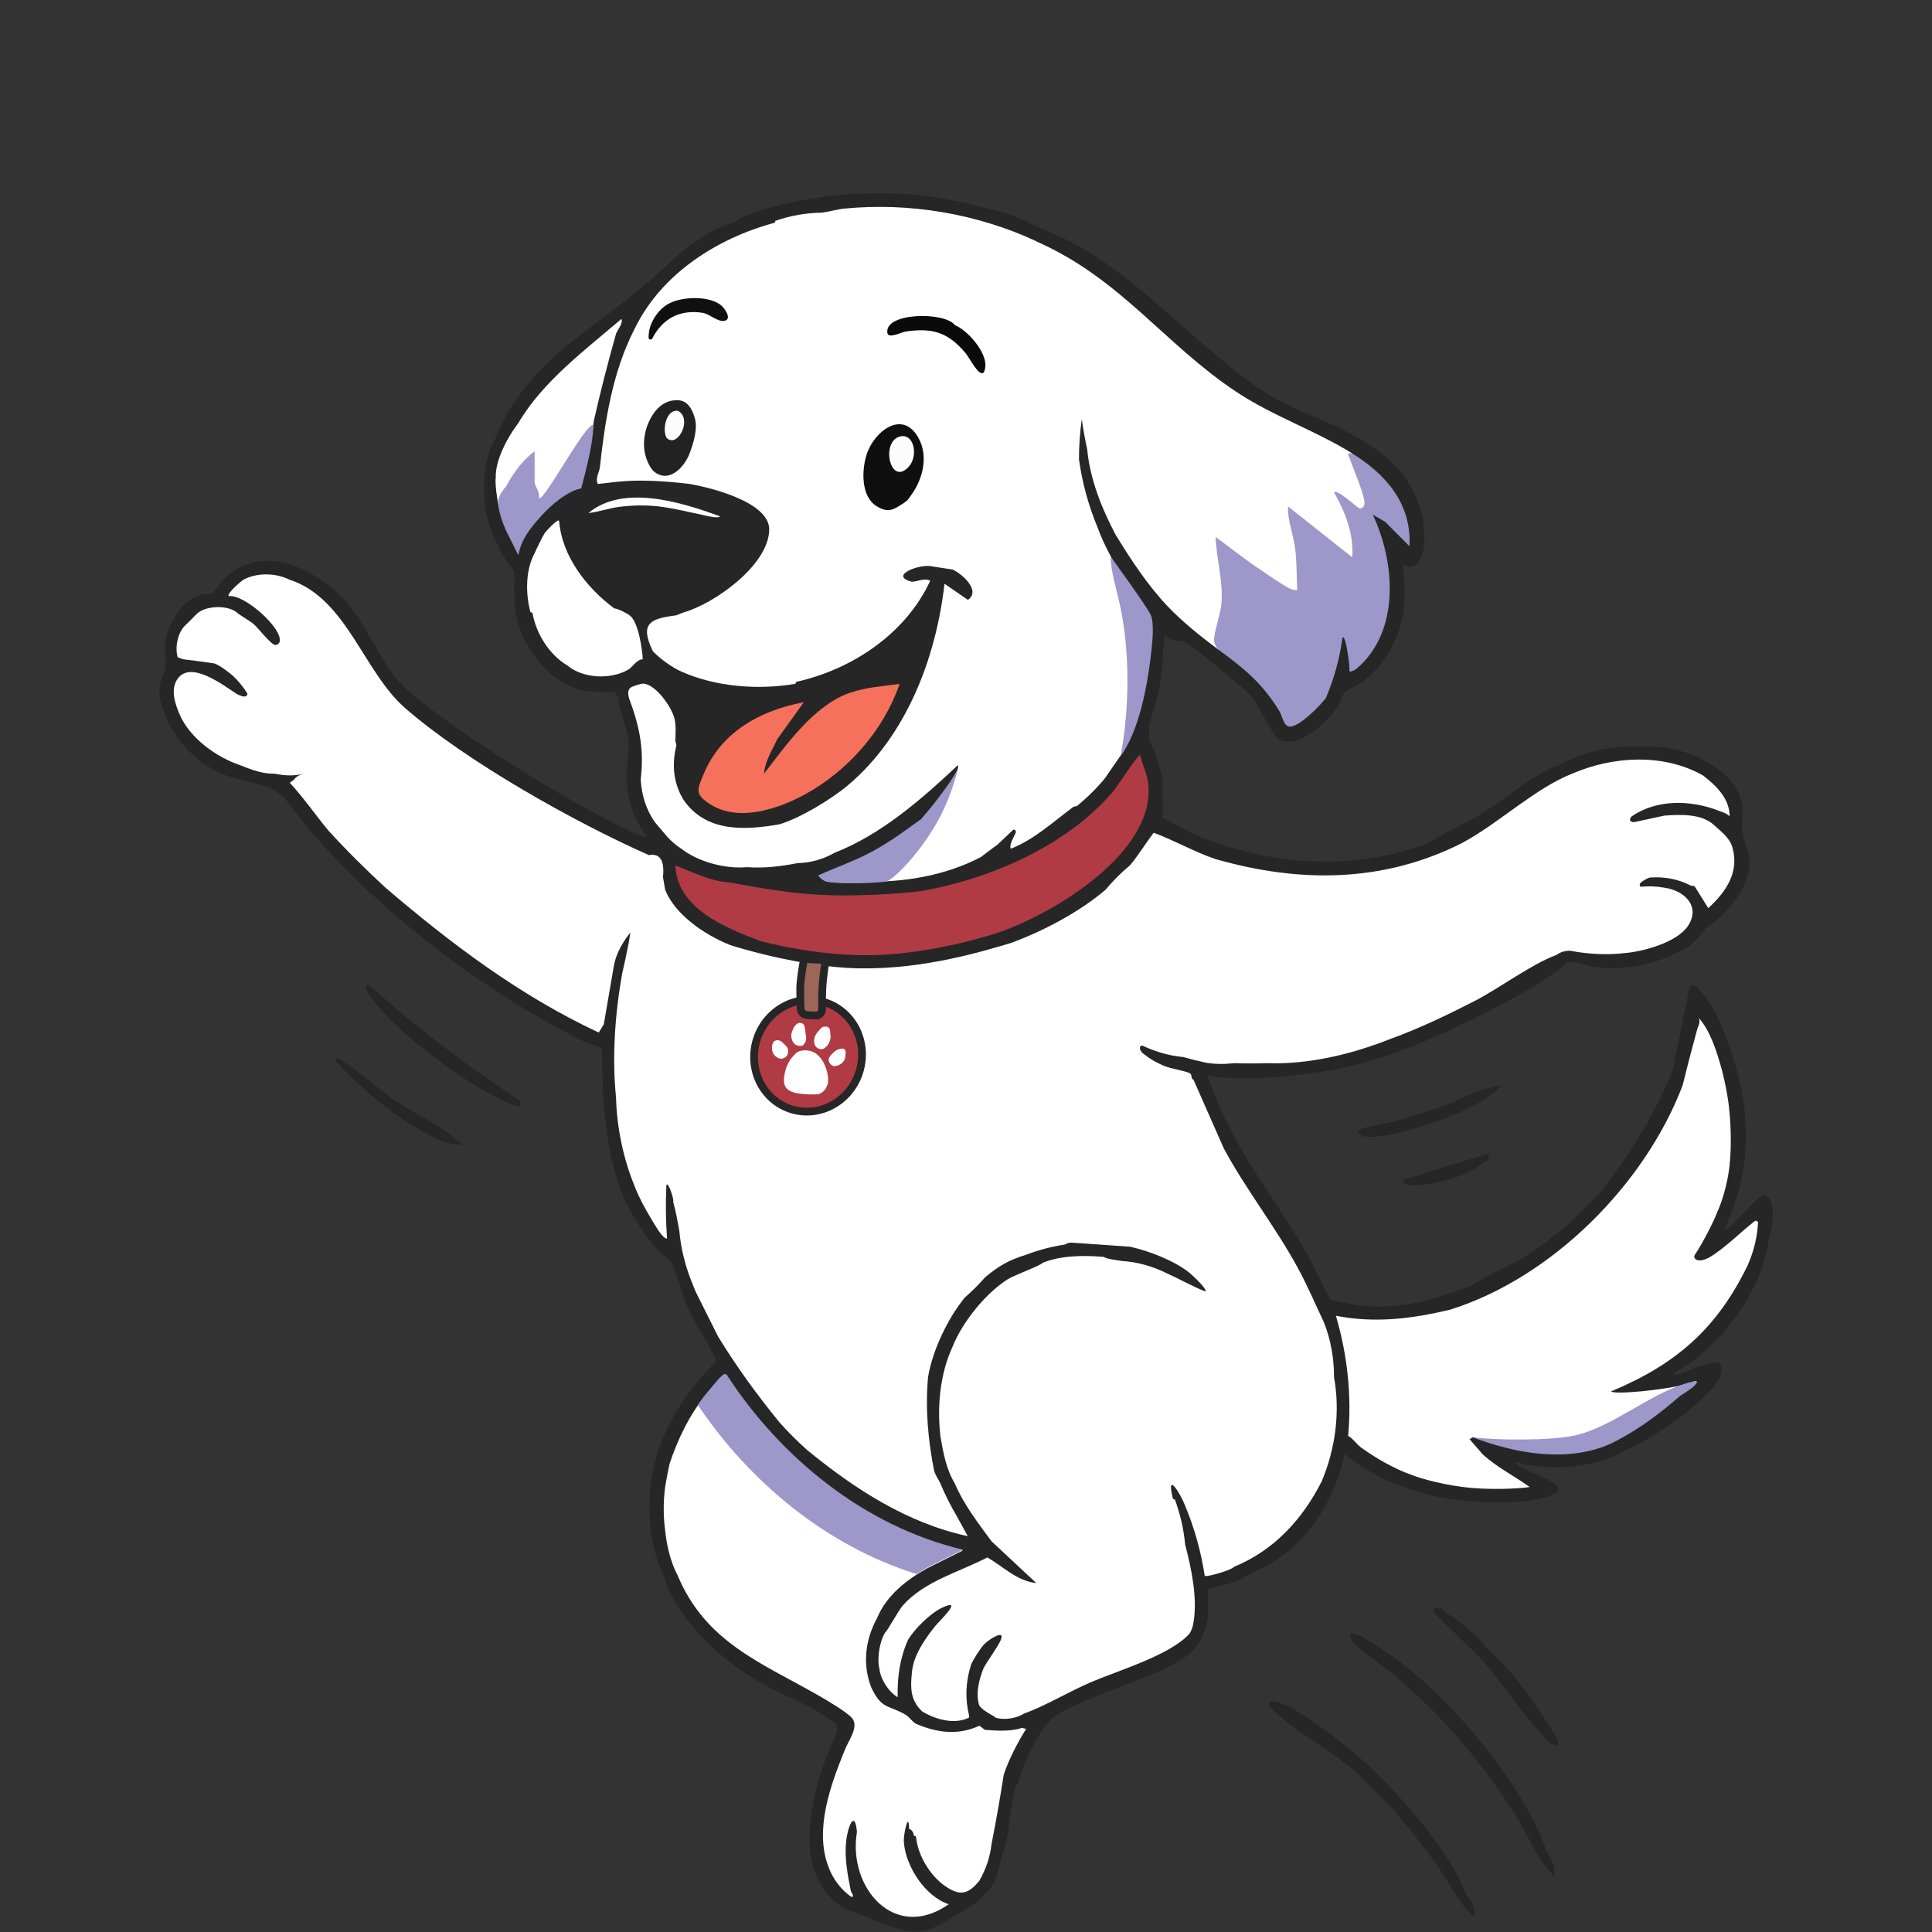 <?xml version="1.0" encoding="UTF-8"?>
<svg id="Layer_1" data-name="Layer 1" xmlns="http://www.w3.org/2000/svg" viewBox="0 0 250 250">
  <rect x="0" y="0" width="250" height="250" fill="#333333" stroke="none"/>
  <defs>
    <style>
      .cls-1 {
        fill: #f5715b;
      }

      .cls-2 {
        fill: #9d665b;
      }

      .cls-2, .cls-3 {
        stroke: #262626;
        stroke-miterlimit: 10;
      }

      .cls-4 {
        fill: #fcfcfb;
      }

      .cls-5, .cls-3 {
        fill: #b03b45;
      }

      .cls-6 {
        fill: #fff;
      }

      .cls-7 {
        fill: #262626;
      }

      .cls-8 {
        fill: #101010;
      }

      .cls-9 {
        fill: #0a0a0a;
      }

      .cls-10 {
        fill: #fcfcfc;
      }

      .cls-11 {
        fill: #0f0f10;
      }

      .cls-12 {
        fill: #9d97ca;
      }

      .cls-13 {
        fill: #222;
      }
    </style>
  </defs>
  <g>
    <path class="cls-7" d="M181.32,232.81c-1.66-1.86-3.41-3.63-5.28-5.28-2.1-1.85-8.48-6.96-11.01-7.34-1.41-.21-.72.79-.05,1.38,2.9,2.54,7.09,4.93,10.27,7.54l5.01,5.01c1.95,2.31,3.86,4.71,5.64,7.15,1.08,1.48,3.19,5.45,4.38,6.3.08.06.02.41.53.26.08-.98-.45-1.9-1.05-2.64-1.58-4.18-5.45-9.06-8.44-12.4Z"/>
    <path class="cls-7" d="M192.4,213.29c-.74-1.01-1.68-1.84-2.64-2.64-.91-.77-1.47-1.42-2.64-1.85-.34-.8-2.16-1.31-1.45,0l6.2,6.07c2.69,3.17,5.62,7.61,8.44,10.42.19.19,1.21,1.03,1.32.26.11-.82-4.69-7.39-5.55-8.43-1.15-1.4-2.33-2.63-3.69-3.83Z"/>
    <path class="cls-7" d="M186.07,143.37c-1.87.64-3.84,1.22-5.75,1.77-1.08.31-3.32.54-4.09.92-.84.42-.46.88.34,1,2.53.37,7.3-1.2,9.76-2.11,2.67-.99,6.01-2.38,7.92-4.48-2.9.35-5.47,1.98-8.18,2.9ZM176.57,146.8c.81-.02,1.61-.07,2.42-.15-.79.12-1.6.19-2.42.15Z"/>
    <path class="cls-7" d="M191.34,149.7c-2.64.7-5.73,1.73-8.38,2.57-.32.1-1.61.25-1.38.72.44.93,4.64-.03,5.54-.26,1.77-.46,3.36-1.11,4.75-2.25.18-.15.96-.11.79-1.05-.57-.21-.96.17-1.32.26Z"/>
    <path class="cls-7" d="M228.15,154.7c-.66,0-3.2,3.15-4.46,4.2-.14.1-.28.21-.42.3.03-.37.2-.7.26-1.06,3.29-7.37,2.99-15.22.26-22.69-.9-2.48-1.86-5.14-3.69-7.12-.4-.43-.94-1.46-1.52-.34l-2.17,10.63c-2.43,5.83-5.54,10.94-9.5,15.83l-4.22,4.22c-1.76,1.4-3.66,2.87-5.56,4.07-.96.6-6.51,3.22-6.57,3.58-3.34,1.18-6.43,2.36-10.03,2.64-1.5.12-2.82.16-4.35,0-.65-.07-3.69-.59-4.03-.86-.27-.22-2.64-5.25-3.19-6.18-3.52-6.02-7.96-11.67-10.86-18.03-.7-1.53-1.25-3.17-1.85-4.75.18,0,.64.24,1.06.26,3.94.2,6.41.17,10.29-.26,4.66-.52,8.49-1.32,12.93-2.9,5.58-1.98,17.91-7.77,22.16-11.61,1.27-.45,2.54.4,3.83.53,3.51.34,6.73-.15,9.89-1.58,1.86-.84,2.27-.95,3.61-2.6,1.14-1.41.8-.83,2.07-1.89,1.86-1.55,3.56-3.65,4.09-6.07.54-2.48-.18-3.28-.58-4.62-.09-.45-.16-.9-.22-1.35-.05-1.36.46-2.13-.26-4.05-1.38-3.68-6.59-6.02-10.29-6.33-1.52-.13-4.02-.13-5.54,0-2.42.2-5.57,1.14-7.65,2.37-3.77,1.47-6.59,4.16-9.94,6.28-.98.62-6.62,3.37-6.68,3.74-3.75,1.35-7.34,2.18-11.35,2.37-1.33.06-2.89.06-4.22,0-4.82-.21-9.76-1.4-14.25-3.17-1.41-.56-3.49-1.97-4.75-2.37l-.03-5.12c-.27-1.22-.66-2.41-1.03-3.59-.13-.41-.44-.78-.53-1.06-.67-2.05.56-4.16.98-6.28.31-1.55.68-3.5.61-5.07l.27-2.64c.69,1.01,2.15.71,2.63.92.71.31,7.53,5.93,8.29,6.76,1.11,1.2,3.17,5.48,3.7,5.79,2.59,1.54,6.25-2.05,7.65-4,.39-.55.71-1.71,1.02-2.02.35-.35,1.92-1.04,2.55-1.54,2.69-2.15,4.53-5.39,5.04-8.82.28-1.86.08-3.67,0-5.54.05-.22-.04-.54,0-.79,1.43,1.44,2.47-.82,2.64-2.11.14-1.14,0-3.09-.26-4.22-1.71-7.44-9.04-10.63-15.3-13.19l-4.22-2.11c-9.16-5.8-15.8-14.33-25.07-19.52-1.44-.81-2.97-1.45-4.49-2.11-1.46-.64-3.53-1.73-5.01-2.11-2.44-.64-4.88-1.31-7.38-1.72-1.45-.24-3.04-.54-4.49-.65-6.66-.52-14.34.22-20.65,2.44-.66.23-1.53.51-2.05.99-5.88,2.11-7.48,4.55-11.89,8.3-7.41,6.3-15.18,9.92-19.25,19.67-.34.81-.72,1.32-.98,2.32-.98,3.79-.77,8.25,1.24,11.66.65,1.71,1.22,2.08,2.11,3.43-.02,2.3-.11,4.63.53,6.86.92,3.18,3.57,6.53,6.6,7.92.37.17.95.44,1.32.53,1.5.35,2.95.28,4.49.26.21.18.31.58.53.79-.01,1.59,1.22,3.86,1.32,5.68.09,1.63-.39,3.34-.26,5.14.16,2.38.98,5.25,2.64,6.99.04.2-.24.16-.4.13-1.13-.19-6.58-3.16-7.96-3.92-5.38-2.94-20.98-12.46-24.32-16.85-3.42-4.49-4.25-8.93-9.54-12.49-3.56-2.39-7.58-3.49-11.35-1.06-1.31.85-2.52,2.75-2.69,2.85-.3.17-1.03,0-1.54.18-1.77.6-2.92,2.01-3.68,3.57-1.43,2.92-.62,3.25-.87,5.9-.06.59-.64,1.49-.71,2.41-.14,1.74.24,2.39.79,3.82,1.23,3.22,3.92,5.94,7.12,7.39,2.92,1.32,6.27,1.01,8.44,3.43,9.11,12.43,24.88,24.57,38.69,31.36.56.27,1.91.56,2.21.83-.04,5.43.3,11.39,1.85,16.62,1.05,3.54,2.81,6.43,5.14,9.24.54.65,1.56,1.21,1.92,1.77.68,1.04,1.46,4.3,2.12,5.79.92,2.05,2.22,3.9,3.21,5.89.16.31.54.84.49,1.15-.67.79-1.41,1.48-2.07,2.28-3.35,4.02-5.62,8.16-6.33,13.46-.51,3.79-.1,8.43,1.58,11.87,1.75,5.78,6.99,10.61,12.06,13.67,2.91,1.76,6.6,3.03,9.29,4.96,1.21.87,1.27.56,1.08,1.95-1.41,2.9-2.69,6.57-3.17,9.76-.25,1.7-.44,3.84-.26,5.54.3,2.87,1.97,6.08,4.65,7.36,1.22.58,2.81,1.11,4.06,1.62,4.03,1.62,5.49,1.99,8.88,0,.29-.16.59-.34.89-.54,1.35-.86,3.57-1.88,4.22-3.17,1.53-1.07,1.7-3.11,2.11-4.75.08-.31.4-.98.53-1.58.52-2.51.63-5.16,1.32-7.65.13.01.21,0,.26-.14.46-1.86,1.32-3.74,2.24-5.41,2.06-3.71,2.85-3.63,6.56-5.32,3.54-1.61,7.63-2.76,11-4.57,1.89-1.01,2.97-1.64,3.95-3.57.09-.29.16-.59.24-.89-.06.3-.13.6-.24.89,1.08-2.13.86-3.45.79-5.8,0-.17.03-.38,0-.53,1.98-.38,4.16-.91,5.8-2.11,6.27-2.47,10.62-8.8,11.88-15.3,1.14.87,3.39,2.46,5.89,3.54,3.03,1.31,6.33,2.05,7.24,2.19,3.52.55,9.61.87,12.98-.19,4.85-1.52-3.12-3.04-3.96-4.48.42-.14.76.21,1.06.26,4.41.73,9.27.46,13.19-1.85,3.88-1.48,11.98-7.44,12.35-9.95.46-2.19-1.62-1.25-2.85-.87-.74.23-1.53.74-2.36.94-.27.06-.86.35-.8-.14,4.73-2.5,9.12-7.93,11.08-12.93.75-1.91,1.54-6.31,1.6-6.7.12-.86.03-3.34-1.2-3.34ZM21.43,84.03s0,.09,0,.14c0,0,0-.02,0-.03,0-.04,0-.07.01-.11ZM167.33,138.88c.69-.06,1.38-.16,2.06-.24-.66.09-1.34.18-2.06.24ZM120.58,25.77c-.95-.13-1.9-.24-2.85-.34.95.06,1.9.18,2.85.34ZM77.73,57.75c-.01.08-.03.17-.04.25.01-.08.03-.17.04-.25ZM66.83,70.2c-.29-1.03-.74-1.53-1.34-1.5.04-.56.06-1.56-.53-1.58-.21-.94-.23-1.94-.26-2.9-.04-.88.02-1.76,0-2.64.37-2.58,1.05-4.6,2.37-6.86l.93-.51c.7-1.83,10.78-11.8,11.48-11.4.11.06.18.17.25.3-1.57,3.99-2.06,7.25-2.9,11.35-.49,2.37-.87,4.77-1.32,7.12-.2.98-.64,1.59-1.32,1.85-1.18-.53-3.63,1.75-4.34,2.76l.11.67-.72.02c-.94,1.13-1.75,2.24-2.42,3.33ZM69.34,79.14c-.27-.41-.57-.36-.69.11-.42-2.6-.4-5.16.53-7.65.82.08,1.88-2.04,1.32-2.64.45.12.93-.07,1.43-.57.12,2.76,4.35,9.52,6.73,10.38.27.1.55.04.81-.05.63.47,2.02.98,2.35,1.48.58.87,1.02,3.94,1.35,5.12-.51-.96-2.28.52-1.85,1.32-2.45,1.21-5.63.84-7.92-.53l-.13-.71c-2.13-1.48-3.34-3.78-3.93-6.26ZM113.14,110.63c1.31-.72,5.45-3.12,5.97-4.15.09-.18.15-.38.2-.58,1.05-.71,5.47-6.11,5.18-6.55-.38-.58-.65-.85-1.28-.36-4.37,4.08-8.97,8.06-14.49,10.5l-.77.89c-1.45.57-3.21,1.01-4.75,1.32-.27-.18-.58-.36-.91-.36-1-.01-3.83.24-4.82.41-.33.06-.61.27-.86.48-3.19-.37-5.6-.58-8.44-2.37-.05-.62-.46-1.18-1.22-1.68-.67-1.07-1.4-1.65-2.21-1.75-.92-1.7-1.47-3.65-1.85-5.54.06-.63.09-1.23.11-1.83.12-1.18.28-2.36.13-3.56-.17-1.3-2.09-5.62-1.56-6.49l.51.33c2.87-1.21,5.28,3.69,4.78,6.14l.52.39c-.08,2.89-1.18,5.18,1.06,7.65,2.23,4.27,8.28,4.39,12.4,3.17l.6.36c12.72-4.66,19.53-17.51,21.23-30.54,1.21,1.25,4.15,2.59,3.64-.32-.17-.96-2.2-3.38-3.04-2.48-.06-.03-.15-.06-.25-.09-1.54-.58-4.34-.73-5.65.13-1.26.83-.85,1.6.62,1.54.27.47.78.56,1.52.26-3.12,6.49-9.81,10.57-16.67,12.25-.41.24-.35.59.11.69-4.62.48-10.46.26-14.78-1.58-.11-.63-.66-1.16-1.65-1.59-.73-.8-1.41-1.16-2.04-1.05-.29-.97-1-2.88-.14-3.7.51-.49,3.43-.4,4.1-1.31l.52.39c9.49-4.02,17.83-13.28,2.87-16.99-1.22-.53-2.09-.54-2.61-.03-.99-.17-3.51-.53-4.35-.53h-5.28c-.37,0-1.74.41-2.24.53.45-.45,1.02-1.86.26-2.11.78-4.44,1.38-8.99,2.7-13.3.54-1.59,1.13-3.14,1.79-4.64l.88-.56c3.62-6.65,10.32-10.71,17.45-12.74.4-.24.34-.58-.12-.69,2.03-.37,4.02-.76,6.07-1.06.28.78,2.84.25,2.9-.53,8.17-.57,17.31.93,24.8,4.22l.83.96c4.18,1.98,7.91,4.74,11.37,7.77,7.33,7,14.97,13.16,24.5,16.99,1.36.93,2.77,1.5,4.21,1.72l.25.78c3.5,2.24,6.4,5.59,6.61,9.91-.46-.59-4.52-4.7-4.59-2.32,2.72,6.11,3.4,14.64-2.33,19.24l-.21.63c-.03-1.33-.09-3.53-.73-4.68-.17-.3.01-.45-.59-.34-.16,2.89-.85,5.75-1.85,8.44l-.63-.06c-.5.67-3.39,3.53-4.1,3.21-.95-2.2-2.28-4.04-3.97-5.8-1.34-1.39-3.45-3.48-5.28-3.68l-.94-1.38c-4.68-3.4-8.29-7.82-11.25-12.77l-1.01-.63c-1.66-3.51-3.03-7.23-3.69-11.08-.29-1.69-.28-3.92-.52-5.68-.05-.4-.04-.81-.53-.92.13,2.59-.18,5.35,0,7.92.2,2.75.98,6.35,2.37,8.71-.43,1.3.61,3.27,1.61,4.04.61,1.18,1.3,2.29,2.08,3.35l-.22.57c1.01,1.07,1.95,2.21,2.8,3.4l.59-.02c-.12,1.69-.21,3.37-.26,5.01-.54,4.39-1.27,8.65-3.17,12.66-1.38.71-2.2,1.89-2.37,3.43l-3.69,3.69-.42-.45c-2.39,1.87-4.89,3.58-7.5,5.11.43-.59.43-1,0-1.23.11-.27.99-1.4.27-1.58-.43,1.32-1.94,1.99-2.64,3.16-.88-.36-2.18.65-2.11,1.58-4.78,2.17-10.06,3.02-15.3,3.17-1.58.04-3.17-.03-4.75,0-.32-.22-.46-.87-1.06-.79,2.35-.09,5.15-1.49,7.29-2.66ZM109.32,114.57c-.42.06-.81.06-1.17.02.39,0,.78-.01,1.17-.02ZM105.61,232.81c-.1.44-.2.88-.28,1.32.07-.43.17-.87.28-1.32Z"/>
    <path class="cls-7" d="M67.07,142.31c-6.71-4.48-13.19-9.31-19.17-14.74-1.33-.54-.01,1.31.22,1.63,2.93,4.08,10.32,9.55,14.73,12.05.64.36,4.1,2.22,4.48,1.85.07-.06.08-.74-.26-.79Z"/>
    <path class="cls-7" d="M197.94,234.66c-3.7-6.77-9.96-14.17-15.97-18.99-.87-.7-6.54-4.93-7.25-4.23,0,.21-.03.42.04.62.28.84,4.62,3.81,5.63,4.66,6.6,5.62,11.45,11.42,16.08,18.75,1.16,1.83,2.03,4.11,3.32,5.78.15.19.27.34.39.47l.93,1.12c.27-1.47-.47-2.3-1.05-3.43-.56-1.7-1.24-3.16-2.11-4.75ZM200.84,242.31s-.05-.04-.07-.06c.02,0,.04,0,.06,0,0,.02,0,.04.01.06Z"/>
    <path class="cls-7" d="M59.16,147.59c-1.84-1.83-5.89-3.69-8.26-5.33-1.31-.9-6.25-5.09-7.17-5.23-.15-.02-.43-.07-.4.13,3.17,3.54,7.4,7.09,11.61,9.37,1.46.79,3.03,1.73,4.75,1.58.02-.31-.38-.38-.53-.53Z"/>
    <g>
      <path class="cls-6" d="M37.52,75.03c7.33,2.41,9.52,11.92,14.92,16.61,7.92,6.9,21.87,14.73,31.52,19.01,1.44-.26,2.05.69,1.83,2.83l.28,1.65c1.21,3.1,4.9,5.74,8.34,7.13.4.16,9.13,2.89,16.58,3.04,8.69.18,16.46-2.29,19.93-3.31,4.22-1.59,8.7-3.94,12.14-6.86.97-1.17,2.03-2.22,3.17-3.17,1.12-1.34,2-2.82,3.06-4.2,2.71.99,5.28,2.5,8.02,3.41,10.84,3.1,21.71,3.08,31.93-2.11,4.75-2.56,9.4-7.07,14.25-8.97,5.22-2.25,11.8-2.64,16.89.26,1.66,1.28,3.45,2.99,3.43,5.28-.49-.49-1.06-.55-1.58-.79-3.56-1.33-7.85-1.42-11.08.79-.46.47-.15.76.28.76l3.94-.85c2.08-.15,4.74-.26,6.34,1.15.91.86,2.09,1.65,2.46,2.95.94,3.25-.86,5.8-3.12,7.87l-1.7-2.72c-.11-.24-.47-.14-.54-.18-1.59-.84-3.35-1.19-5.28-1.06-.39.06-.72.35-1.06.53-.24.2-.41.36-.19.67,1.08-.11,2.11-.07,3.09.12,2.47.33,4.7,2.29,3.12,4.84-1.36,2.19-5.69,3.38-8.14,3.61-2.36.27-4.75.17-7.19-.3-.64,0-1.26.18-1.78.56-3.18,1.16-7.31,4.27-10.55,5.94-3.4,1.75-7.23,3.59-10.82,4.88-5.05,2.01-10.63,3.37-16.09,3.17-1.36.05-2.86.05-4.22,0-1.44.17-3.1.16-4.49-.26-.56-.08-1.5-.39-2.11-.53-1.81-.17-3.58-.67-5.31-1.5-.4.13-.39.46.03.97.9.72,1.83,1.28,2.91,1.71.87.35,2.73.63,3.24.92.32.18.11.79.45.8,1.33,3,2.65,5.99,3.96,8.97,2.87,5.31,6.66,10.09,9.54,15.39,1.25,2.29,2.27,4.69,3.38,7.04.89,2.19,1.34,4.75,1.32,7.12.82,4.48.19,9.24-1.58,13.46-2.48,4.91-6.17,8.96-11.35,11.08-.24.41-3.63,1.39-3.8,1.17-.48-3.15-1.33-6.18-2.54-9.09-.6-1.56-2.5-4.61-1.58-.93.05.18.25.12.26.14.68,1.86,1.15,3.84,1.32,5.8.8,3.06,1.63,6.92,1.09,10.1-.09.55-.23,1.04-.56,1.51-2.53,2.77-9.24,4.74-12.84,6.29-2.7,1.16-5.9,3.08-8.53,4-.95.64-2.59.88-3.69.53.02-.13-1.6-.79-2.11-1.58-.48-1.59-.04-3.24.53-4.75.6-1.16,1.76-2.6,2.25-3.7.66-1.5-1.54-.08-2.12.52-.52.55-1.41,1.94-1.71,2.64-.71,2.23-.8,4.43-.26,6.6,0,.09,0,.18,0,.26-1.83.95-4.33.27-6.07-.79-1.56-1.47-1.53-3.06-1.32-5.14.22-2.18,1.7-4.27,3.03-5.94.4-.5,3.83-3.76.84-2.33-1.51.72-3.55,2.73-4.4,4.18-1.05,2.4-1.38,4.79-1.32,7.39-1.2-.72-2.22-2.33-2.37-3.69-.32-1.39.03-3.58.79-4.75.2-.04,1.68-2.8,2.24-3.43,2.83-3.18,7.29-4.31,10.94-6.22,2.06,1.19,3.85,3.06,6.34,3.32l-5.8-5.41c-1.74-2.37-3.61-4.78-4.76-7.51-1.09-1.78-1.5-4-1.85-6.07-.44-3.89-.06-8.07,1.58-11.61,1.26-3.18,4.3-6.95,7.2-8.76.67-.42,4.4-1.82,4.4-2.06,2.37-.99,5.37-1.01,7.92-.79.65.33,1.62.4,2.37.53,1.97.12,3.9.65,5.8,1.58,1.67.75,3.3,1.69,5.01,2.37.3-.32-1.81-2.23-2.13-2.48-1.94-1.53-5.21-2.79-7.63-3.32l-7.65-.53c-.44.03-.7.25-.79.26-1.71.26-3.38.7-5.01,1.32-2.24.69-3.46,1.41-5.28,2.9-.81.95-1.71,1.81-2.64,2.64-2.2,2.69-4.18,6.84-4.75,10.29-.37,4.14,0,8.1.79,12.14.22.66.53,1.05.79,1.58.6,1.45,1.31,2.86,2.11,4.22l1.45,2.64c-7.86-1.7-14.59-6.09-20.71-11.08-1.31-1.16-2.54-2.38-3.69-3.69-2.87-3.51-5.58-7.25-7.92-11.08l-2.9-5.8c-.16-.39-.39-.95-.53-1.32-.86-2.17-1.39-4.37-1.58-6.6-.24-1.22-.45-2.5-.79-3.69.17-.34-.78-2.94-.88-2.09-.11,2.28-.08,4.56.09,6.84-.55.1-1.65-1.9-1.96-2.4-.83-1.36-1.71-2.97-2.27-4.46-1.43-3.46-2.28-7.58-2.37-11.35-.54-5.29-.14-10.84.79-16.09,0-.01.84-3.56,1.05-5.28,0,0-1.7,1.96-2.11,4.22-.43,2.55-.87,5.1-1.32,7.65l-.65,1.05c-10.17-4.74-19.1-11.48-27.58-18.73-2.56-2.36-5.04-4.81-7.39-7.39-1.69-2.04-3.21-4.25-5.01-6.2l.53-.39c.24-.37.68-.63,1.32-.79-1.17.3-2.44.3-3.83,0-1.47.06-2.98-.51-4.35-1.06-3.16-1.05-6.64-3.53-7.96-6.68-.58-1.38-1.18-3.2-.22-4.54,1.72-2.41,5.92.85,7.66,1.98.88.44,1.33.43,1.37-.05-.52-.86-1.16-1.63-1.9-2.33-.67-.55-1.58-1.27-2.37-1.58-1.3-.19-2.61-.37-3.96-.53-.27-.05-.69-.26-.79-.26-.4-1.3.01-3.32,1.06-4.22.43-.42.9-.88,1.32-1.32,1.12-1.19,4.06-1.27,5.28-.26.03.13,1.75,1.14,2.11,1.45.64.54,2.26,2.67,2.81,2.74.29.04.53-.16.6-.39.49-1.68-4.57-6.22-6.58-5.91-.3-.33,1.51-1.85,1.85-2.11,1.83-.99,4.29-.91,6.07,0Z"/>
      <path class="cls-6" d="M134.09,31.23c10.91,4.8,16.52,13.23,25.82,19.43,4.79,3.19,10.26,5.02,15.07,8.01l-.11.28c1.41,2.21,4.4,10.41-1.06,5.88.69,1.23,2.26,5.88,1.7,7-.27.54-.45.57-1.01.59l-7.16-5.68c.79,3.23,1.07,6.5.86,9.81l-.68.32c-3.36-1.67-6.56-3.71-9.6-6.11.84,4.15.93,7.89-.29,11.88.65,1.21.62,1.66-.07,1.35-2.23-1.67-4.54-3.51-6.47-5.54-2.6-2.74-4.78-6.07-6.72-9.24-1.82-3.44-3.32-7.2-3.69-11.08-.28-1.27-.51-2.56-.7-3.88-.24,1.69-.36,3.42-.36,5.2.42,3,1.21,5.9,2.37,8.71.98,2.74,2.35,4.84,3.69,7.39-.48.49-.83.19-1.13-.33,2.07,5.89,1.97,12.43,1.09,18.6,1.55-4.46,2.41-9.1,2.57-13.91l.64-.4c.43.91-.12,3.8-.26,5.01,0,4.33-1.17,8.8-3.17,12.66-.8,1.14-1.6,2.3-2.37,3.43-1.09,1.37-2.35,2.57-3.69,3.69-.07.05-.34.02-.51.14-2.59,1.92-5.02,4.2-8.06,5.39-.22-.57.4-1.49.66-2.11-.01-.27-.09-.44-.35-.34l-2.03,1.92c-.76.53-1.37,1.04-2.11,1.58-4.59,2.44-10.19,3.37-15.3,3.17-1.57.21-3.18.26-4.75,0-.3-.34-.3-.65.14-.76,5.87.73,9.7-2.1,12.83-7.04-.23,0-.42-.13-.56-.38,1.45-1.69,2.96-3.36,4.05-5.31.2-.36.79-1.17.57-1.54-4.69,4.41-9.89,8.95-15.96,11.34-1.39.8-3.11,1.31-4.75,1.32-2.2.44-4.34.69-6.6.53-2.7.26-6.27-.67-8.44-2.37-1.58-1-2.24-2.09-3.43-3.43-1.11-1.57-1.72-3.41-1.85-5.54.48-3.93-.18-6.98-1.53-10.57-.1-.47-.2-.96.21-1.31.07-.11,1.34-.56,1.69-.53,1.61.14,3.63,3.04,3.99,4.48.23.88.15,1.99.12,2.91l.14.59c-.65,2.63-.34,4.99.92,7.06,2.91,4.23,7.93,3.94,12.4,3.17,2.66-.79,6.68-3.22,8.83-5.02,7.58-6.35,11.44-16.47,12.54-26.11l3.03,2.08c1.72-1.17-.75-3.37-1.98-3.92l-2.79-.43c-1.38-.32-5.59,1.2-2.48,2.01.76-.03,1.65-.53,2.37-.13-3.14,6.83-10.09,11.46-17.28,13.07-.13.05-.15.13-.14.26-4.79.83-10.32.41-14.78-1.58-1.15-.49-2.85-1.72-3.69-2.64-1.78-3.67-.26-4.21,3.03-4.64l.93-.37c4.02-1.13,11.01-6.12,11.1-10.69.07-3.56-7.48-5.45-10.31-5.94,0,0-3.3-.43-6.42-.43-2.57,0-5.02.43-5.45.43-.35-.7.15-1.47.26-2.11.66-6.08,1.66-12.45,4.49-17.94,3.43-7.09,10.63-11.72,18.07-13.73.13-.05.15-.13.14-.26,1.98-.69,4-1.04,6.07-1.06.84-.12,2.14-.47,2.9-.53,8.35-.82,17.2.67,24.8,4.22Z"/>
      <path class="cls-6" d="M86.6,189.54c1.08-3.29,2.65-6.56,4.88-9.24.4-.48,1.48-1.79,1.84-2.11.23-.2.29-.34.66-.25,7,10.8,17.9,19.68,30.61,22.69l-4.66,2.33c-2.65,1.49-5.22,3.5-6.42,6.38-1.54,2.83-1.93,5.93-.79,8.97,1.4,2.95,2.15,2.23,4.47,3.58.46.27.78.83,1.34,1.17,2.73,1.16,5.4,1.53,8.18.26.21.03.57.48.79.53,1.58.11,3.21.23,4.75-.26l.53.13c-1.09,1.73-2.27,4-2.9,5.94-.47,3.02-.99,6.01-1.58,8.97-.18,1.65-.71,3.23-1.58,4.75-1.47,1.77-2.52,2.01-4.47.64-1.92-1.35-3.49-3.95-3.71-6.31-.05-.13-.13-.15-.26-.14-.1-.52-.31-.82-.64-.9-.04-2.42-.75.62-.68,1.69.23,3.15,2.73,7.02,5.8,8.05-6.99,4.91-13.09-2.15-11.87-9.37-.28-2.99-1.2-.59-1.39,1.13-.25,2.18.17,4.4.6,6.53,0,.13.51.65.13.79-1.36-.87-2.51-2.43-3.04-3.96-1.82-4.78.27-10.52,2.11-15.04.4-1.13,1.9-3,.97-4.15-.63-.78-3.48-2.45-4.49-3.02-7.4-4.22-14.52-6.87-18.12-15.52-.87-1.63-1.38-3.75-1.58-5.67-.26-1.92-.26-3.88,0-5.8.16-.91.33-1.84.53-2.77Z"/>
      <path class="cls-6" d="M222.22,156.82c-.53,1.43-2.04,4.27-2.9,5.54-.34.53.43,1.15,1.86.35,1.8-1.01,4.48-3.63,5.54-4.42.32-.24.45-.51.77-.15-.09,1.88-.53,3.73-1.32,5.54-3.97,8.23-9.3,12.86-17.68,16.36.22.44,6.68-.09,10.29-1.06.13,0,.65-.51.79-.13-.49.82-1.52,1.21-2.11,1.72-1.01-.12-2.04.11-3.1.69l-6.51,3.54c-3.23,1.75-6.95,1.99-10.56,1.94,3.27.72,6.64.25,9.82-.64.63-.04.89.22.59.79-3.76,1.76-8.26,1.5-12.14.26-1.66-.27-3.31-.66-4.95-1.18l-.45.26,1.71,1.97c1.93,1.74,3.99,2.72,6.07,4.22-.47.1-3.99.43-7.6.11-3.19-.28-6.44-1.17-7.71-1.69-2.23-.78-4.67-2.19-6.57-3.58-.45-.33-1.22-1.36-1.61-1.43.48-5.32-.1-10.47-1.58-15.57,5.05.99,9.85.39,14.78-.79,13.17-4.13,25.21-16.21,30.08-29.02.58-2.38,1.2-4.75,1.85-7.12.08-.41.5-.95.27-1.58,1.49,1.71,2.27,4.25,2.9,6.46.03.1.71,2.59.99,5.13.14,1.26.39,4.42.07,7.44-.27,2.52-1.06,4.92-1.59,6.04Z"/>
      <path class="cls-6" d="M70.5,68.96c.14-.2,1.62-1.84,1.85-1.58.34,4.57,3.57,8.71,7.13,11.34.51.06,1.59.59,2.06.96,1.05.85,1.58,4.28,1.63,5.63-.75-.01-1.44,1.12-1.85,1.32-2.3,1.36-5.91,1.17-7.92-.53-2.34-1.4-3.99-4.06-4.49-6.72-.05-.13-.13-.15-.26-.14-.66-2.36-.66-5.5.53-7.65.16-.42,1.09-2.3,1.32-2.64Z"/>
      <path class="cls-6" d="M79.74,43.1c-1.06,3.75-2.03,7.53-2.9,11.35-.24,2.39-.64,4.81-1.32,7.12-.08.42-.43.94-.3,1.55-.09.16-.79.18-1.02.3-1.02.26-.6-.91.35-.92l.71-5.46c-1.54,2.58-3.13,5.11-4.78,7.62-.99.95-1.96-1.53-1.29-2.16-.97-.52-.67-3.2,0-4.09l-.35.95c-1.23,1.36-2.36,2.77-3.39,4.24.34,1.67.55,3.32.64,4.96l-.59.15c.03-.55-.44-1.19-.53-1.58-.4-.78-.99-4.44-.82-5.3-.09-2.28,1.54-5.29,2.93-7.1,3.16-5.38,8.66-9.46,13.33-13.46.24.59-.44,1.29-.66,1.85Z"/>
    </g>
    <path class="cls-5" d="M148.57,101.31c-.14-1.21-.78-2.4-1.03-3.59-.23-.18-3.05,4.15-3.43,4.61-6,7.11-15.98,11.42-25.01,12.99,0,0-6.58.79-12.94.47-5.94-.3-11.66-1.71-12.7-1.7-2.13-.36-4.08-1.34-6.07-2.11.19,5.53,6.47,8.1,10.95,9.76.03.05,7.49,2.07,14.89,1.85,7.76-.23,15.51-2.71,16.64-3.16,7.06-2.6,19.72-10.33,18.7-19.1Z"/>
    <path class="cls-1" d="M116.41,88.49c-2.06,6-6.67,11.25-12.22,14.29-3.48,1.9-8.58,3.62-12.23,1.33-2.08-1.31-1.77-1.87-.92-3.92,2.27-5.49,7.36-8.27,12.97-9.32l-3.47,4.84c-.61,1.36-1.6,2.89-1.67,4.4,2.89-3.76,6.51-8.91,11.16-10.48,2.08-.7,4.23-.85,6.39-1.13Z"/>
    <g>
      <path class="cls-9" d="M123.54,42.05c-1.35-1.75-9.17-1.62-8.71,1.06.13.75,1.9-.14,2.3-.2,3.52-.54,5.58.09,7.86,2.84.5.6,2.25,4.13,2.51,1.71.2-1.87-2.25-4.7-3.96-5.4Z"/>
      <path class="cls-11" d="M118.79,56.56c-2.05-3.52-5.58-.8-6.6,2.11-.7,2.01-.83,5.56,1.23,6.82,1.43.88,2.06.54,3.26-.22.99-.63.86-.74,1.47-1.56,1.04-1.52,2.15-4.56.64-7.15Z"/>
      <path class="cls-8" d="M93.19,39.41c-1.65-1.18-5.15-1.05-6.86,0-1.23.75-2.29,2.37-2.38,3.83-.02.35-.14.82.4.66,1.34-2.66,3.59-3.89,6.58-3.42.93.15,2.01,1.27,2.89,1.02.91-.26-.07-1.7-.63-2.09Z"/>
      <path class="cls-13" d="M89.92,54.16c-.14-.48-.58-2.17-2-2.36-3.31-.29-4.38,3.74-4.46,4.38-.58,2.87.97,4.68,1.1,4.78,1.95,1.69,4-.48,4.68-2.3.49-1.31,1.06-3.16.68-4.5Z"/>
      <path class="cls-10" d="M116.43,56.49c1.87-.51,2.44,2.54,1.14,3.93-2.38,2.56-3.64-3.26-1.14-3.93Z"/>
      <path class="cls-4" d="M86.41,56.8c-.77-.51-.45-3.85,1.32-3.64,1.84.97.13,4.61-1.32,3.64Z"/>
    </g>
    <ellipse class="cls-3" cx="104.57" cy="136.63" rx="7.25" ry="6.96" transform="translate(-56.89 196.08) rotate(-72.79)"/>
    <path class="cls-2" d="M105.52,131.41l-1.1-.06c-.45-.03-.8-.39-.82-.83-.03-.72-.06-1.8-.05-2.65.02-1.42.5-3.79.5-3.79l2.78.16s-.36,2.24-.43,3.93c-.04.91-.03,1.79-.02,2.42,0,.48-.39.86-.87.83Z"/>
    <g>
      <path class="cls-6" d="M101.49,139.2c.17-1.13.62-2.12,1.55-2.95.49-.44,1.63-.45,2.34-.05,1.44.81,2.02,3.25,1.69,4.17-.33.92-.9,1.15-1.23,1.22s-2.01.05-2.94-.18c-1.3-.31-1.6-1.07-1.41-2.21Z"/>
      <g>
        <path class="cls-6" d="M99.96,136.07c-.09-.35-.12-.75.07-1.13.13-.25.41-.38.69-.33.2.04.38.13.52.27.2.18.39.38.57.58.12.13.17.29.16.47,0,.15,0,.31-.04.46-.11.41-.63.69-1.05.58-.39-.1-.78-.45-.93-.89Z"/>
        <path class="cls-6" d="M104.32,134.35c0,.36-.14.63-.37.86-.11.11-.27.13-.41.13-.41,0-.74-.18-.94-.54-.23-.43-.28-.87-.1-1.33.1-.26.19-.53.38-.75.14-.16.3-.31.53-.35.32-.05.59.11.69.42.02.08.04.16.05.24.05.38.1.75.15,1.13,0,.07.01.15.02.2Z"/>
        <path class="cls-6" d="M107.48,134.31c-.09.45-.25.84-.58,1.15-.24.23-.52.38-.86.27-.37-.11-.59-.38-.66-.75-.09-.45.02-.88.28-1.25.16-.23.36-.44.55-.65.14-.17.33-.23.55-.24.35-.02.57.12.63.46.06.33.06.67.09,1Z"/>
        <path class="cls-6" d="M107.31,136.8c-.26.49.16,1.15.68,1.15.58,0,1.23-.47,1.36-1.03.06-.26.08-.53.07-.8-.02-.31-.23-.47-.54-.43-.22.03-.44.09-.63.2-.4.23-.68.59-.93.9Z"/>
      </g>
    </g>
    <g>
      <g>
        <path class="cls-12" d="M174.99,58.67c-.87-.09-.48.22-.32.71.38,1.16,2.14,5.11,1.87,5.97-.08.25-.34.5-.62.43-.31-.07-2.82-2.5-3.31-2.1,1.46,2.59,2.59,5.39,2.37,8.44l-8.31-6.59c-.08,1.76.69,3.62.92,5.41.21,1.68.19,3.7.27,5.4-.37.06-.66-.05-.99-.2-.94-.43-3.15-2.02-4.17-2.69-1.81-1.21-3.62-2.69-5.4-3.96.11,2.94.98,5.56.76,8.54-.11,1.44-.98,3.72-.96,4.84,0,.5.47,1.13.47,1.13,3.33,2.41,5.81,4.44,7.97,8,.35.57.54,1.83,1.19,2,1.22.3,4.1-2.71,4.83-3.66,1.07-2.5,1.79-5.1,2.15-7.8.41-.68,1.02,3.96.89,4.23l.13.15c.29-.13.47-.1.8-.38,5.7-4.83,5.01-13.79,2.11-19.94l1.59.92,3.16,3.17c.29-5.53-3.07-9.32-7.39-12Z"/>
        <path class="cls-12" d="M69.71,64.47c.26-.62-.53-1.7-.53-1.98v-4.09c-1.61,1.18-2.75,2.82-3.7,4.55-.04.08-1.11,1.12-1.02,2.19.11,1.28.6,2.54,1.03,3.54l1.58,3.16c.42-2.15,1.54-3.47,2.91-5.01,1.44-1.62,3.42-3.22,5.23-3.67.21-.74.87-3.18,1.27-5.38.19-1.07.32-2.28.29-2.82-1.15-.02-6.5,10.2-7.06,9.49Z"/>
        <path class="cls-12" d="M143.7,72.01c.07,2.01.69,3.93,1.13,5.87,1.42,6.19,1.35,13.74.18,19.93,2.35-3.17,3.4-8.82,3.88-12.71.21-1.73.53-4.52-.02-5.59-.54-1.15-5.17-7.5-5.17-7.5Z"/>
        <path class="cls-12" d="M219.4,178.71c-5.25.96-10.59,6.05-15.85,7.08-3.28.64-9.64.58-12.94.21,12.12,4.61,18.13.6,18.67.38,3.19-1.71,5.5-3.48,8.18-5.8.95-.59,1.85-1.17,2.13-1.72-.01-.1-.08-.14-.2-.15Z"/>
        <path class="cls-12" d="M119.31,105.9c-2.04,1.49-4.19,3.06-6.42,4.27-2.27,1.22-4.7,2.06-7.04,3.12.38.43.73.7,1.06.79,1.41.29,5.52.29,7.85-.01,1.59-.86,4.53-4.2,6.49-7.65,1.66-2.92,2.48-6,2.71-6.94-.85,1.84-4.58,6.37-4.65,6.42Z"/>
      </g>
      <path class="cls-12" d="M118.59,203.69c.45-.29.9-.57,1.36-.83l4.66-2.33c-12.71-3.01-23.61-11.89-30.61-22.69-.37-.09-.43.05-.66.25-.37.32-1.44,1.64-1.84,2.11-.43.51-.82,1.05-1.2,1.61,6.7,9.96,16.66,18.24,28.3,21.87Z"/>
    </g>
  </g>
  <path class="cls-6" d="M93.19,66.81c-.26.33-1.74-.06-2.2-.16-4.16-.89-6.51-1.59-10.78-1.07-1.43.17-2.66.65-4.07.81,4.33-3.61,11.43-1.65,17.05.43Z"/>
</svg>